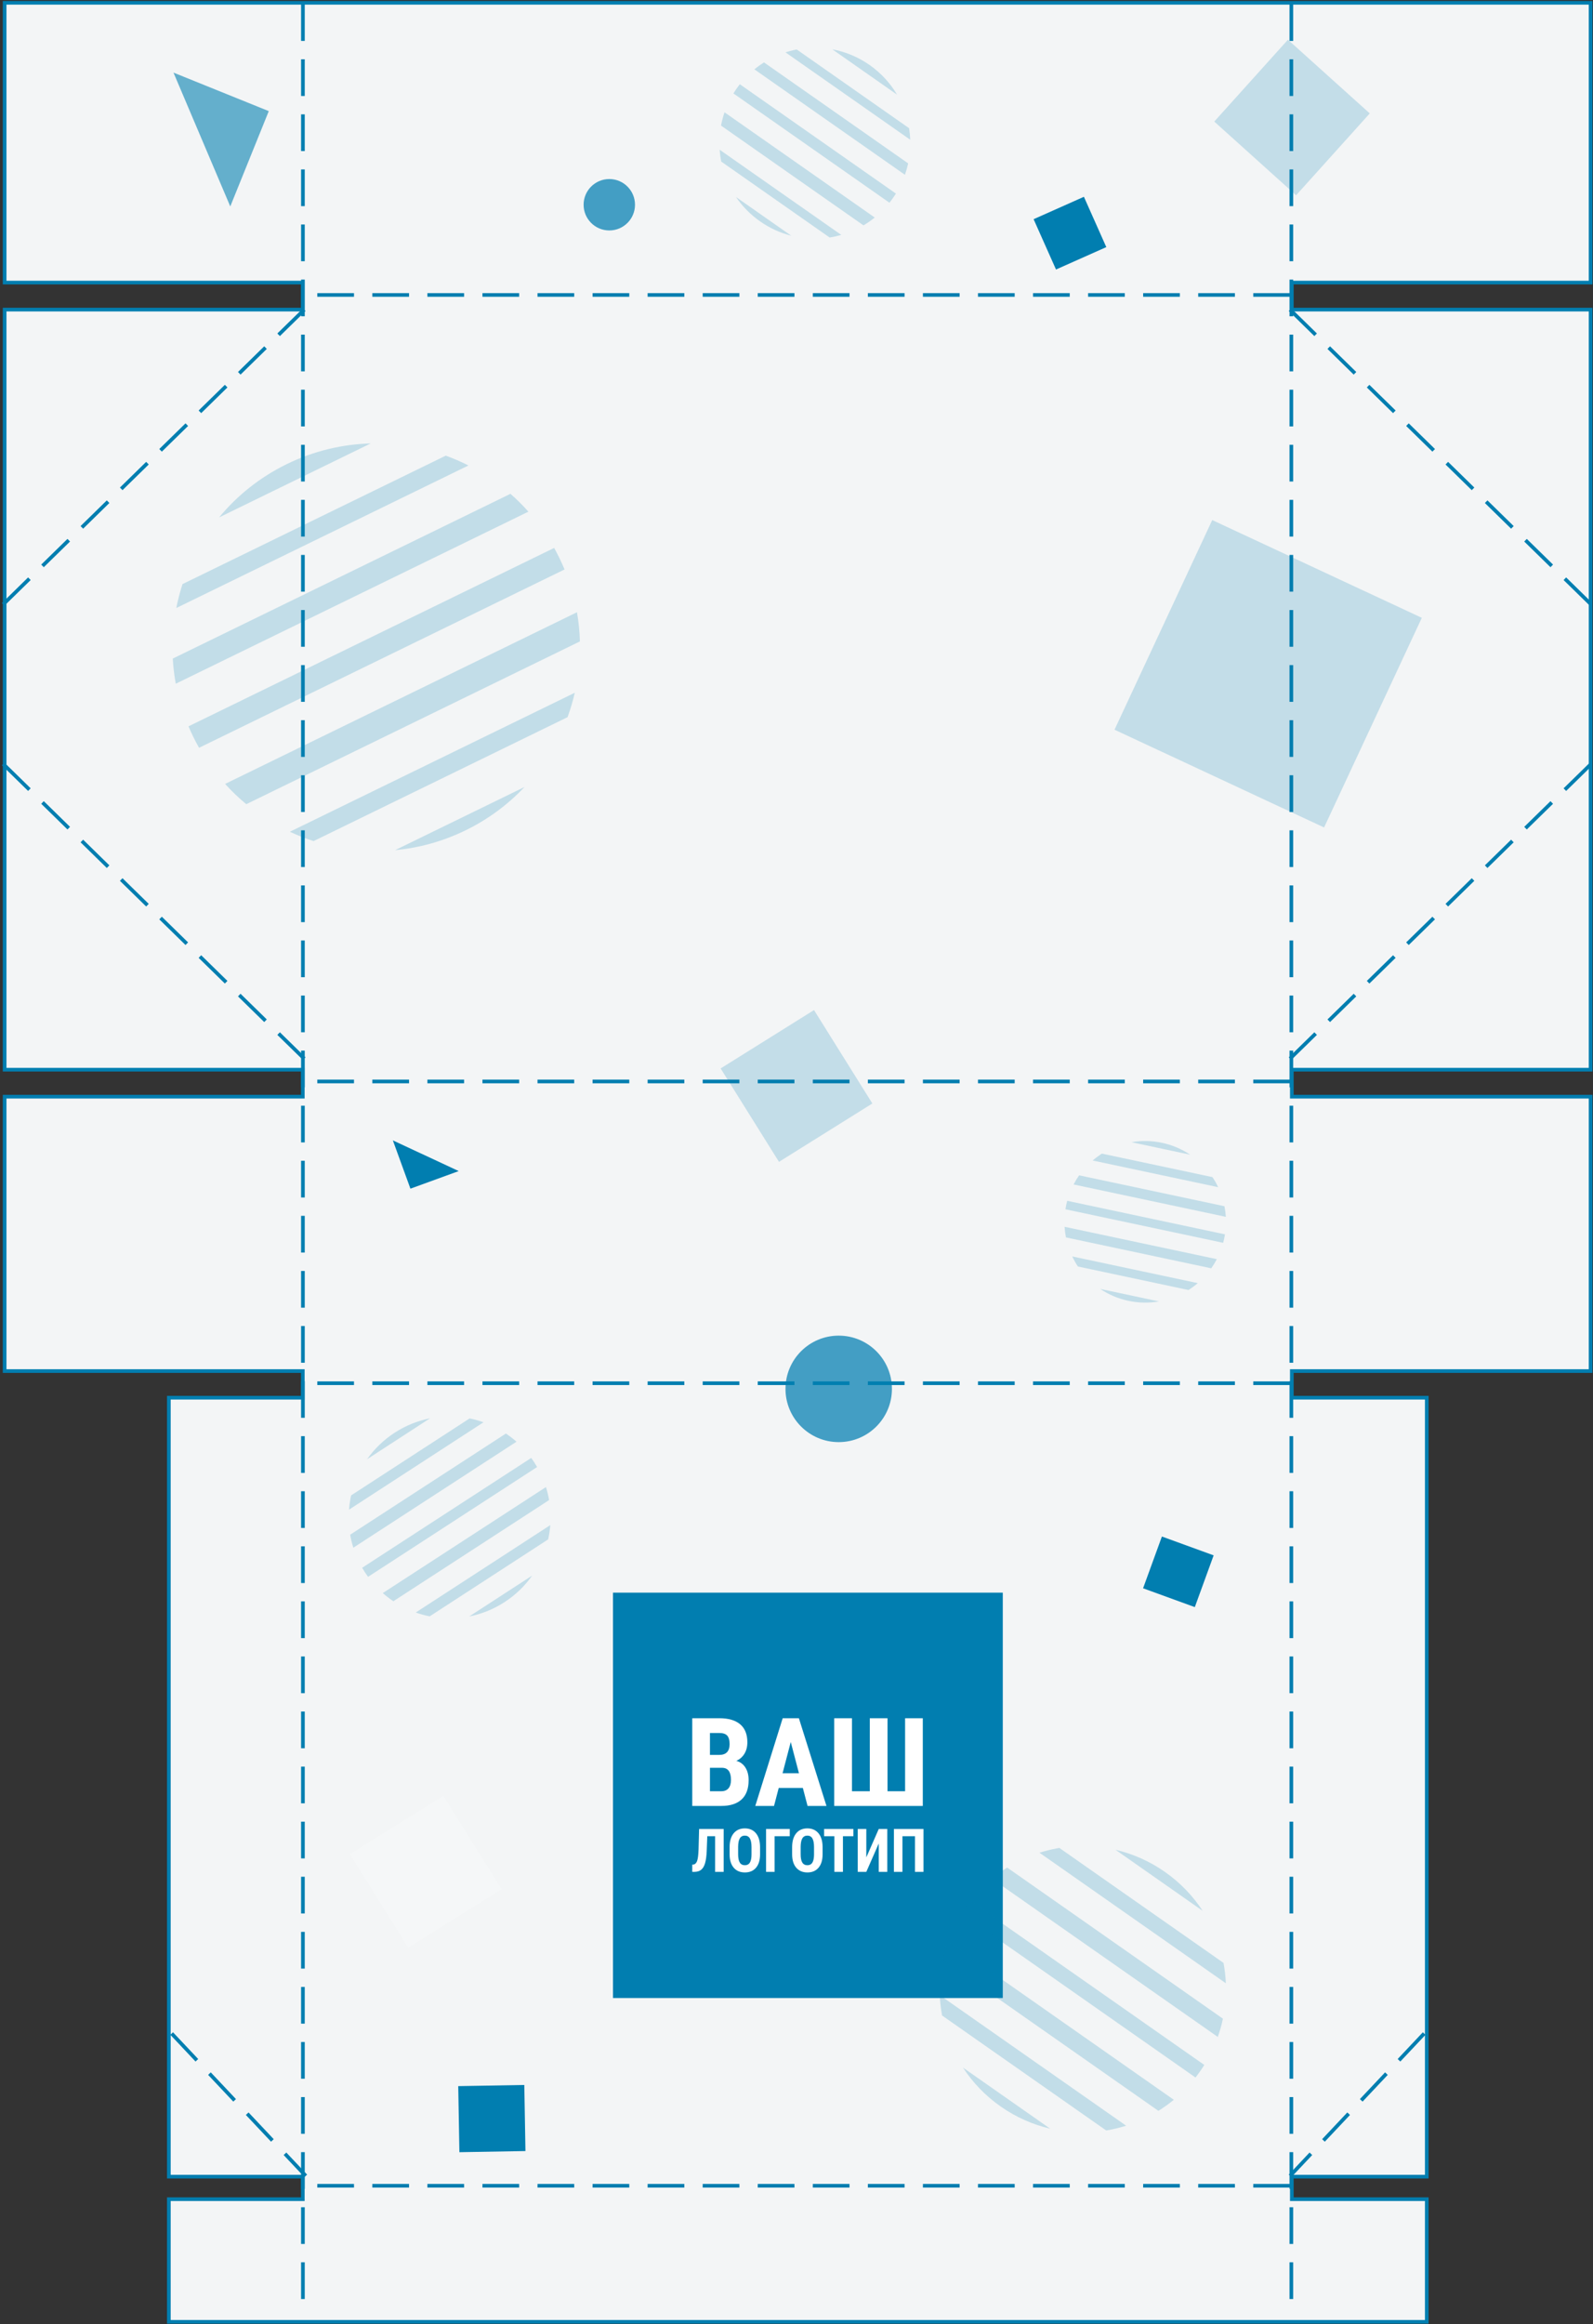 <?xml version="1.0" encoding="UTF-8"?>
<svg width="434px" height="633px" viewBox="0 0 434 633" version="1.1" xmlns="http://www.w3.org/2000/svg" xmlns:xlink="http://www.w3.org/1999/xlink">
    <rect x="0" y="0" width="434" height="633" fill="#333333" stroke="none"/>
    <!-- Generator: sketchtool 58 (101010) - https://sketch.com -->
    <title>07814524-2CB3-46E1-9386-8C11341EBCA7@2x</title>
    <desc>Created with sketchtool.</desc>
    <g id="Page-1" stroke="none" stroke-width="1" fill="none" fill-rule="evenodd">
        <g id="Коробки-(Схемы-с-дизайном)" transform="translate(-745, -71)">
            <g id="vashlogo2" transform="translate(745, 71)">
                <g id="Group-3" transform="translate(217, 316.764) rotate(-270) translate(-217, -316.764) translate(-99, 99.764)">
                    <polygon id="Path" stroke="#017EB0" fill="#F3F5F6" points="2.84217094e-14 0.655 76.2 0.655 76.2 82.052 83.562 82.052 83.562 0.655 290.574 0.655 290.574 82.052 297.914 82.052 297.914 0.655 372.652 0.655 372.652 82.052 379.9 82.052 379.9 45.284 592.048 45.284 592.048 82.052 598.188 82.052 598.188 45.284 631.594 45.284 631.594 387.998 598.188 387.998 598.188 351.506 592.048 351.506 592.048 387.998 379.9 387.998 379.9 351.506 372.652 351.506 372.652 432.739 297.914 432.739 297.914 351.506 290.574 351.506 290.574 432.739 83.562 432.739 83.562 351.506 76.2 351.506 76.2 432.739 2.84217094e-14 432.739"></polygon>
                    <polygon id="Rectangle-Copy-11" fill="#017EB0" opacity="0.586" transform="translate(37.236, 379) rotate(202) translate(-37.236, -379) " points="51.236 365 51.236 393 23.236 393"></polygon>
                    <path d="M0.877,351.472 L630.38,351.472" id="Line" stroke="#017EB0" stroke-linecap="square" stroke-dasharray="9,6"></path>
                    <path d="M0.877,82.185 L630.38,82.185" id="Line-Copy" stroke="#017EB0" stroke-linecap="square" stroke-dasharray="9,6"></path>
                    <path d="M79.565,83.059 L79.565,350.598" id="Line-Copy-2" stroke="#017EB0" stroke-linecap="square" stroke-dasharray="9,6"></path>
                    <path d="M163.499,0.874 L83.937,82.185" id="Line-Copy-6" stroke="#017EB0" stroke-linecap="square" stroke-dasharray="9,6"></path>
                    <g id="Group" transform="translate(186.062, 392.157) scale(1, -1) translate(-186.062, -392.157) translate(83.062, 350.657)" stroke="#017EB0" stroke-dasharray="9,6" stroke-linecap="square">
                        <path d="M80.436,0.874 L0.874,82.185" id="Line-Copy-8"></path>
                        <path d="M205.026,0.874 L125.463,82.185" id="Line-Copy-9" transform="translate(164.807, 41.093) scale(-1, 1) translate(-164.807, -41.093) "></path>
                    </g>
                    <circle id="Oval" fill="#017EB0" opacity="0.725" cx="377.5" cy="205.5" r="14.5"></circle>
                    <circle id="Oval-Copy-3" fill="#017EB0" opacity="0.725" cx="55" cy="268" r="7"></circle>
                    <rect id="Rectangle-Copy-13" fill="#017EB0" opacity="0.197" transform="translate(182.736, 88.5) rotate(-65) translate(-182.736, -88.5) " x="151.236" y="57" width="63" height="63"></rect>
                    <path d="M288.088,0.874 L208.526,82.185" id="Line-Copy-7" stroke="#017EB0" stroke-linecap="square" stroke-dasharray="9,6" transform="translate(247.87, 41.093) scale(-1, 1) translate(-247.87, -41.093) "></path>
                    <path d="M591.036,46.338 L553.004,82.185" id="Line-Copy-10" stroke="#017EB0" stroke-linecap="square" stroke-dasharray="9,6" transform="translate(572.238, 63.825) scale(-1, 1) translate(-572.238, -63.825) "></path>
                    <path d="M591.036,351.91 L553.004,387.756" id="Line-Copy-11" stroke="#017EB0" stroke-linecap="square" stroke-dasharray="9,6" transform="translate(572.238, 369.396) scale(-1, -1) translate(-572.238, -369.396) "></path>
                    <path d="M293.771,83.059 L293.771,350.598" id="Line-Copy-3" stroke="#017EB0" stroke-linecap="square" stroke-dasharray="9,6"></path>
                    <path d="M594.533,83.059 L594.533,350.598" id="Line-Copy-5" stroke="#017EB0" stroke-linecap="square" stroke-dasharray="9,6"></path>
                    <path d="M375.956,83.059 L375.956,350.598" id="Line-Copy-4" stroke="#017EB0" stroke-linecap="square" stroke-dasharray="9,6"></path>
                </g>
                <g id="Group-10" transform="translate(167, 433.764)">
                    <rect id="Rectangle" fill="#017EB0" x="0" y="0" width="106.2" height="110.4"></rect>
                    <g id="Group-9" transform="translate(21.6, 34.2)" fill="#FFFFFF" fill-rule="nonzero">
                        <path d="M1.70530257e-13,23.887 L1.70530257e-13,0 L7.383,0 C9.877,0 11.771,0.555 13.068,1.665 C14.364,2.775 15.012,4.402 15.012,6.546 C15.012,7.76 14.744,8.805 14.208,9.68 C13.672,10.555 12.939,11.195 12.009,11.599 C13.081,11.905 13.907,12.521 14.487,13.445 C15.066,14.369 15.356,15.509 15.356,16.866 C15.356,19.184 14.719,20.934 13.445,22.116 C12.171,23.297 10.325,23.887 7.908,23.887 L1.70530257e-13,23.887 Z M4.823,13.502 L4.823,19.884 L7.908,19.884 C8.772,19.884 9.428,19.616 9.877,19.08 C10.325,18.545 10.549,17.784 10.549,16.8 C10.549,14.656 9.773,13.557 8.22,13.502 L4.823,13.502 Z M4.823,9.991 L7.334,9.991 C9.226,9.991 10.172,9.013 10.172,7.055 C10.172,5.972 9.953,5.195 9.516,4.725 C9.078,4.255 8.367,4.02 7.383,4.02 L4.823,4.02 L4.823,9.991 Z M30.133,18.998 L23.554,18.998 L22.275,23.887 L17.172,23.887 L24.637,0 L29.05,0 L36.564,23.887 L31.413,23.887 L30.133,18.998 Z M24.604,14.979 L29.067,14.979 L26.835,6.464 L24.604,14.979 Z M43.515,0 L43.515,19.884 L48.372,19.884 L48.372,0 L53.195,0 L53.195,19.884 L57.986,19.884 L57.986,0 L62.809,0 L62.809,23.887 L38.676,23.887 L38.676,0 L43.515,0 Z" id="ВАШ"></path>
                        <path d="M8.558,30.16 L8.558,41.84 L6.227,41.84 L6.227,32.126 L4.094,32.126 L3.935,36.265 C3.872,37.628 3.721,38.71 3.481,39.509 C3.241,40.309 2.891,40.896 2.43,41.27 C1.969,41.644 1.349,41.834 0.569,41.84 L0,41.84 L0,39.882 L0.269,39.858 C0.753,39.799 1.102,39.477 1.316,38.892 C1.529,38.306 1.662,37.27 1.715,35.783 L1.865,30.16 L8.558,30.16 Z M18.474,37.051 C18.474,38.618 18.109,39.834 17.379,40.701 C16.649,41.567 15.637,42 14.341,42 C13.05,42 12.036,41.571 11.298,40.713 C10.561,39.854 10.187,38.652 10.176,37.107 L10.176,35.11 C10.176,33.505 10.542,32.253 11.274,31.352 C12.007,30.451 13.024,30 14.325,30 C15.605,30 16.614,30.443 17.352,31.328 C18.089,32.213 18.463,33.455 18.474,35.053 L18.474,37.051 Z M16.142,35.094 C16.142,34.04 15.995,33.257 15.7,32.743 C15.405,32.23 14.947,31.973 14.325,31.973 C13.708,31.973 13.253,32.221 12.958,32.715 C12.663,33.21 12.51,33.963 12.499,34.973 L12.499,37.051 C12.499,38.072 12.649,38.825 12.95,39.309 C13.25,39.793 13.714,40.035 14.341,40.035 C14.947,40.035 15.397,39.798 15.692,39.325 C15.987,38.852 16.137,38.118 16.142,37.123 L16.142,35.094 Z M26.563,32.126 L22.43,32.126 L22.43,41.84 L20.107,41.84 L20.107,30.16 L26.563,30.16 L26.563,32.126 Z M35.507,37.051 C35.507,38.618 35.142,39.834 34.412,40.701 C33.682,41.567 32.67,42 31.374,42 C30.083,42 29.069,41.571 28.331,40.713 C27.594,39.854 27.219,38.652 27.209,37.107 L27.209,35.11 C27.209,33.505 27.575,32.253 28.307,31.352 C29.04,30.451 30.056,30 31.358,30 C32.638,30 33.647,30.443 34.384,31.328 C35.122,32.213 35.496,33.455 35.507,35.053 L35.507,37.051 Z M33.175,35.094 C33.175,34.04 33.028,33.257 32.733,32.743 C32.438,32.23 31.979,31.973 31.358,31.973 C30.741,31.973 30.286,32.221 29.991,32.715 C29.696,33.21 29.543,33.963 29.532,34.973 L29.532,37.051 C29.532,38.072 29.682,38.825 29.983,39.309 C30.283,39.793 30.747,40.035 31.374,40.035 C31.979,40.035 32.43,39.798 32.725,39.325 C33.02,38.852 33.17,38.118 33.175,37.123 L33.175,35.094 Z M43.897,32.126 L41.052,32.126 L41.052,41.84 L38.72,41.84 L38.72,32.126 L35.923,32.126 L35.923,30.16 L43.897,30.16 L43.897,32.126 Z M50.809,30.16 L53.132,30.16 L53.132,41.84 L50.809,41.84 L50.809,34.107 L47.419,41.84 L45.087,41.84 L45.087,30.16 L47.419,30.16 L47.419,37.901 L50.809,30.16 Z M63,41.84 L60.677,41.84 L60.677,32.126 L57.263,32.126 L57.263,41.84 L54.939,41.84 L54.939,30.16 L63,30.16 L63,41.84 Z" id="ЛОГОТИП"></path>
                    </g>
                </g>
                <rect id="Rectangle" fill="#FFFFFF" opacity="0.197" transform="translate(116, 509.764) rotate(-32) translate(-116, -509.764) " x="101" y="494.764" width="30" height="30"></rect>
                <rect id="Rectangle-Copy-12" fill="#017EB0" opacity="0.197" transform="translate(217, 295.764) rotate(-32) translate(-217, -295.764) " x="202" y="280.764" width="30" height="30"></rect>
                <rect id="Rectangle-Copy-4" fill="#017EB0" opacity="0.197" transform="translate(352, 32) rotate(42) translate(-352, -32) " x="337" y="17" width="30" height="30"></rect>
                <rect id="Rectangle-Copy" fill="#017EB0" transform="translate(321.033, 428.088) rotate(20) translate(-321.033, -428.088) " x="313.533" y="420.588" width="15" height="15"></rect>
                <polygon id="Rectangle-Copy-3" fill="#017EB0" transform="translate(116, 314.764) rotate(70) translate(-116, -314.764) " points="123 307.764 123 321.764 109 321.764"></polygon>
                <rect id="Rectangle-Copy-2" fill="#017EB0" transform="translate(134, 577) rotate(-1) translate(-134, -577) " x="125" y="568" width="18" height="18"></rect>
                <rect id="Rectangle-Copy-10" fill="#017EB0" transform="translate(291.5, 63.5) rotate(-24) translate(-291.5, -63.5) " x="284" y="56" width="15" height="15"></rect>
                <path d="M295,580.764 C289.875,580.764 284.981,579.775 280.498,577.978 L309.502,577.978 C305.019,579.775 300.125,580.764 295,580.764 Z M325.991,565.443 C324.859,566.922 323.623,568.319 322.294,569.621 L267.706,569.621 C266.377,568.319 265.141,566.922 264.009,565.443 L325.991,565.443 Z M332.585,552.211 C332.121,553.884 331.548,555.511 330.875,557.086 L259.125,557.086 C258.452,555.511 257.879,553.884 257.415,552.211 L332.585,552.211 Z M333.945,539.674 C333.982,540.366 334,541.063 334,541.764 C334,542.465 333.982,543.161 333.945,543.853 L256.055,543.853 C256.018,543.161 256,542.465 256,541.764 C256,541.063 256.018,540.366 256.055,539.674 L333.945,539.674 Z M330.875,526.442 C331.549,528.017 332.121,529.644 332.585,531.317 L257.415,531.317 C257.879,529.644 258.451,528.017 259.125,526.442 L330.875,526.442 Z M322.293,513.905 C323.622,515.208 324.859,516.604 325.991,518.084 L264.009,518.084 C264.98,516.816 266.027,515.608 267.143,514.469 L267.707,513.905 L322.293,513.905 Z M295,502.764 C300.124,502.764 305.018,503.752 309.5,505.548 L280.5,505.548 C284.982,503.752 289.876,502.764 295,502.764 Z" id="Combined-Shape" fill="#017EB0" opacity="0.2" transform="translate(295, 541.764) rotate(35) translate(-295, -541.764) "></path>
                <path d="M222,65 C218.765,65 215.668,64.409 212.811,63.33 L231.189,63.33 C228.332,64.409 225.235,65 222,65 Z M242.23,55.334 C241.548,56.178 240.814,56.978 240.033,57.73 L203.967,57.73 C203.186,56.978 202.452,56.178 201.77,55.334 L242.23,55.334 Z M246.983,46.224 C246.634,47.433 246.2,48.605 245.688,49.734 L198.312,49.734 C197.8,48.605 197.366,47.433 197.017,46.224 L246.983,46.224 Z M247.961,37.572 C247.987,38.045 248,38.521 248,39 C248,39.545 247.983,40.087 247.95,40.624 L196.05,40.624 C196.017,40.087 196,39.545 196,39 C196,38.521 196.013,38.045 196.039,37.572 L247.961,37.572 Z M245.974,28.921 C246.39,29.909 246.746,30.927 247.039,31.972 L196.961,31.972 C197.254,30.927 197.61,29.909 198.026,28.921 L245.974,28.921 Z M240.69,20.925 C241.421,21.681 242.107,22.482 242.743,23.322 L201.257,23.322 C201.766,22.65 202.307,22.003 202.877,21.384 L203.31,20.925 L240.69,20.925 Z M222,13 C225.838,13 229.483,13.832 232.762,15.325 L211.238,15.325 C214.517,13.832 218.162,13 222,13 Z" id="Combined-Shape-Copy-3" fill="#017EB0" opacity="0.2" transform="translate(222, 39) rotate(35) translate(-222, -39) "></path>
                <path d="M102.5,231.764 C95.594,231.764 88.983,230.502 82.885,228.198 L122.115,228.198 C116.017,230.502 109.406,231.764 102.5,231.764 Z M145.683,211.13 C144.227,212.931 142.661,214.639 140.994,216.244 L64.006,216.244 C62.339,214.639 60.773,212.931 59.317,211.13 L145.683,211.13 Z M155.83,191.684 C155.085,194.264 154.158,196.766 153.064,199.177 L51.936,199.177 C50.842,196.766 49.915,194.264 49.17,191.684 L155.83,191.684 Z M157.918,173.217 C157.972,174.226 158,175.241 158,176.264 C158,177.428 157.964,178.584 157.894,179.73 L47.106,179.73 C47.036,178.584 47,177.428 47,176.264 C47,175.241 47.028,174.226 47.082,173.217 L157.918,173.217 Z M153.676,154.75 C154.563,156.858 155.324,159.032 155.949,161.263 L49.051,161.263 C49.676,159.032 50.437,156.858 51.324,154.75 L153.676,154.75 Z M142.396,137.682 C143.957,139.295 145.42,141.003 146.778,142.796 L58.222,142.796 C59.386,141.259 60.627,139.785 61.941,138.379 L62.604,137.682 L142.396,137.682 Z M102.5,120.764 C110.694,120.764 118.473,122.539 125.473,125.727 L79.527,125.727 C86.527,122.539 94.306,120.764 102.5,120.764 Z" id="Combined-Shape-Copy-4" fill="#017EB0" opacity="0.2" transform="translate(102.5, 176.264) rotate(-26) translate(-102.5, -176.264) "></path>
                <path d="M122.5,440.764 C118.886,440.764 115.435,440.067 112.274,438.8 L132.726,438.8 C129.565,440.067 126.114,440.764 122.5,440.764 Z M144.353,429.961 C143.554,431.004 142.683,431.989 141.746,432.907 L103.254,432.907 C102.317,431.989 101.446,431.004 100.647,429.961 L144.353,429.961 Z M149.002,420.63 C148.675,421.81 148.271,422.957 147.797,424.067 L97.203,424.067 C96.729,422.957 96.325,421.81 95.998,420.63 L149.002,420.63 Z M149.961,411.79 C149.987,412.278 150,412.769 150,413.264 C150,413.758 149.987,414.25 149.961,414.738 L95.039,414.738 C95.013,414.25 95,413.758 95,413.264 C95,412.769 95.013,412.278 95.039,411.79 L149.961,411.79 Z M147.797,402.46 C148.271,403.57 148.675,404.718 149.002,405.897 L95.998,405.897 C96.325,404.718 96.729,403.57 97.203,402.46 L147.797,402.46 Z M141.746,393.621 C142.683,394.539 143.554,395.523 144.352,396.566 L100.648,396.566 C101.313,395.697 102.029,394.869 102.791,394.085 L103.254,393.621 L141.746,393.621 Z M122.5,385.764 C126.113,385.764 129.564,386.461 132.725,387.727 L112.275,387.727 C115.436,386.461 118.887,385.764 122.5,385.764 Z" id="Combined-Shape-Copy" fill="#017EB0" opacity="0.2" transform="translate(122.5, 413.264) rotate(-33) translate(-122.5, -413.264) "></path>
                <path d="M312,354.764 C309.109,354.764 306.348,354.206 303.819,353.192 L320.181,353.192 C317.652,354.206 314.891,354.764 312,354.764 Z M329.482,346.121 C328.843,346.956 328.146,347.744 327.396,348.479 L296.604,348.479 C295.854,347.744 295.157,346.956 294.518,346.121 L329.482,346.121 Z M333.202,338.656 C332.94,339.6 332.617,340.518 332.237,341.407 L291.763,341.407 C291.383,340.518 291.06,339.6 290.798,338.656 L333.202,338.656 Z M333.969,331.585 C333.99,331.975 334,332.368 334,332.764 C334,333.159 333.99,333.552 333.969,333.942 L290.031,333.942 C290.01,333.552 290,333.159 290,332.764 C290,332.368 290.01,331.975 290.031,331.585 L333.969,331.585 Z M332.237,324.121 C332.617,325.009 332.94,325.927 333.202,326.871 L290.798,326.871 C291.06,325.927 291.383,325.009 291.763,324.121 L332.237,324.121 Z M327.396,317.049 C328.146,317.783 328.843,318.571 329.482,319.406 L294.518,319.406 C295.029,318.738 295.578,318.1 296.161,317.496 L296.604,317.049 L327.396,317.049 Z M312,310.764 C314.891,310.764 317.652,311.321 320.181,312.335 L303.819,312.335 C306.348,311.321 309.109,310.764 312,310.764 Z" id="Combined-Shape-Copy-2" fill="#017EB0" opacity="0.2" transform="translate(312, 332.764) rotate(12) translate(-312, -332.764) "></path>
            </g>
        </g>
    </g>
</svg>